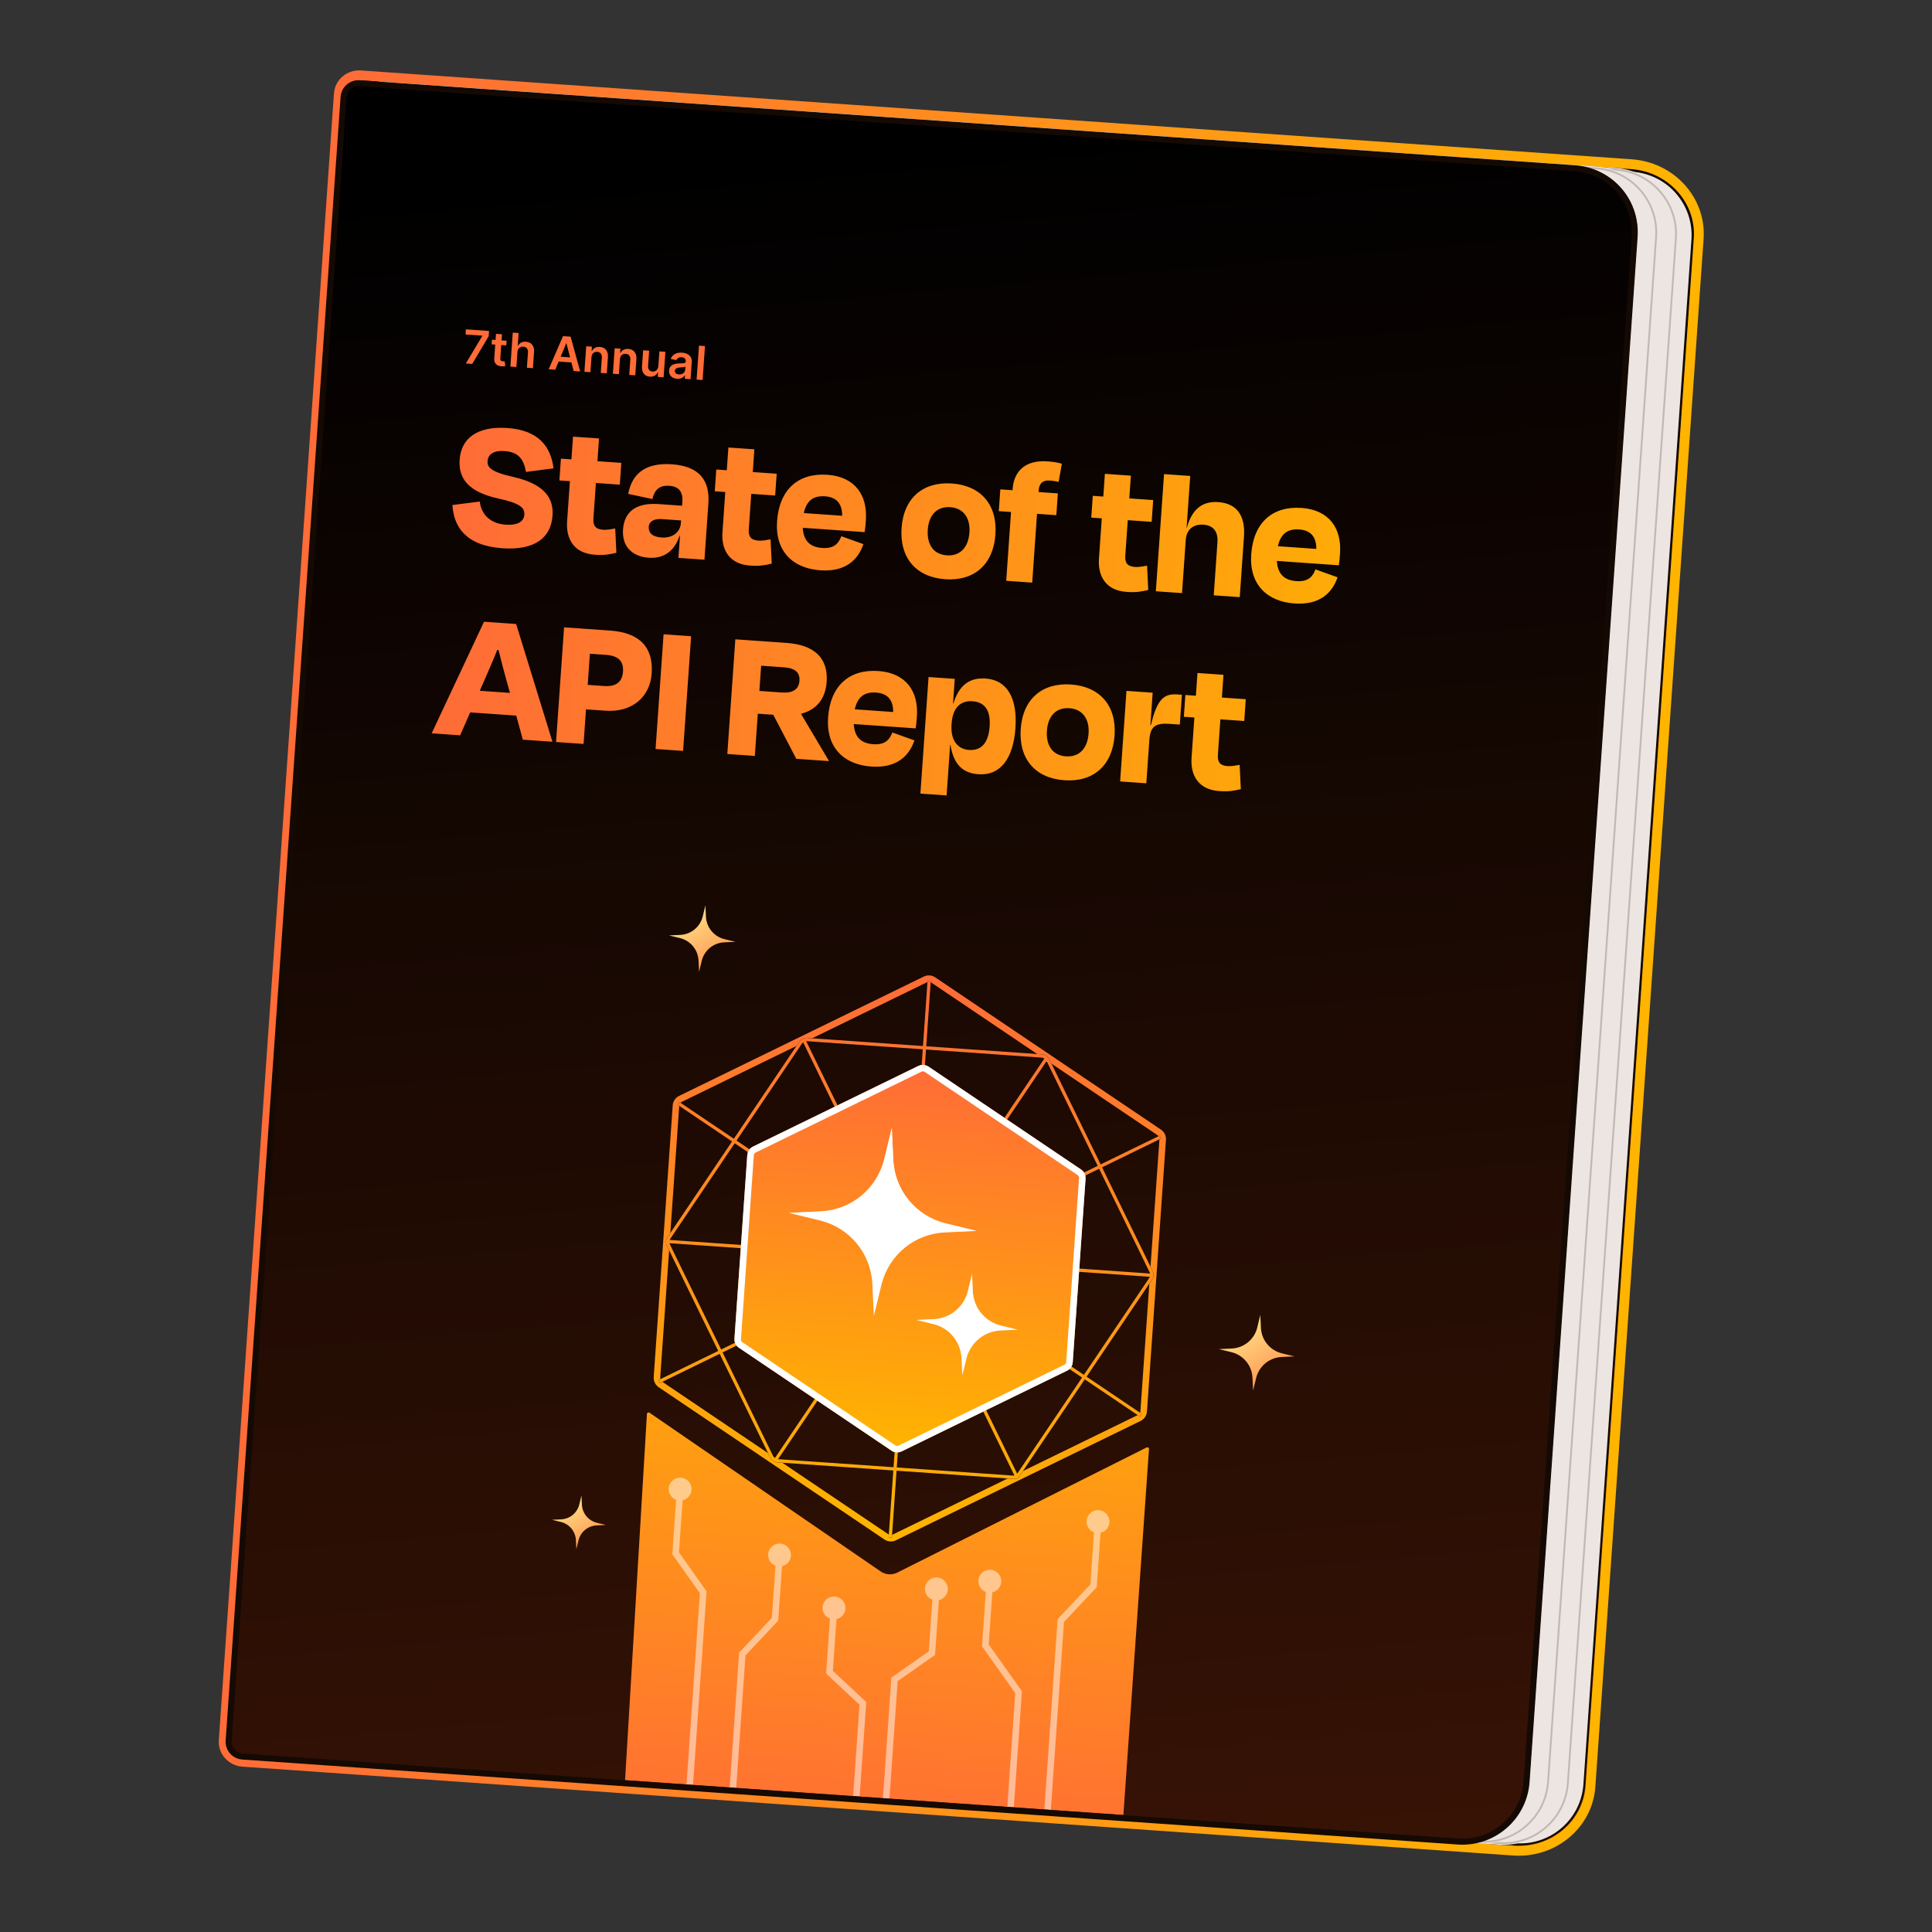 <svg width="392" height="392" viewBox="0 0 392 392" fill="none" xmlns="http://www.w3.org/2000/svg">
<rect x="0" y="0" width="392" height="392" fill="#333333" stroke="none"/>
<path d="M333.752 34.204C340.397 34.669 345.407 40.432 344.943 47.077L322.796 363.799C322.331 370.444 316.567 375.455 309.922 374.99L52.252 356.972C48.859 356.735 46.302 353.793 46.539 350.4L69.51 21.899C69.747 18.506 72.689 15.949 76.082 16.186L333.752 34.204Z" fill="white"/>
<path d="M333.752 34.204C340.397 34.669 345.407 40.432 344.943 47.077L322.796 363.799C322.331 370.444 316.567 375.455 309.922 374.99L52.252 356.972C48.859 356.735 46.302 353.793 46.539 350.4L69.51 21.899C69.747 18.506 72.689 15.949 76.082 16.186L333.752 34.204Z" fill="url(#paint0_linear_1293_48978)"/>
<path d="M333.752 34.204C340.397 34.669 345.407 40.432 344.943 47.077L322.796 363.799C322.331 370.444 316.567 375.455 309.922 374.99L52.252 356.972C48.859 356.735 46.302 353.793 46.539 350.4L69.51 21.899C69.747 18.506 72.689 15.949 76.082 16.186L333.752 34.204Z" stroke="black" stroke-width="0.62"/>
<path d="M331.019 33.321C339.055 33.883 345.206 40.597 344.66 48.399L322.699 362.451C322.154 370.253 315.129 376.046 307.093 375.484L49.255 357.454C47.008 357.297 45.236 355.407 45.393 353.153L68.758 19.012C68.916 16.757 70.934 15.134 73.181 15.291L331.019 33.321Z" stroke="url(#paint1_linear_1293_48978)" stroke-width="2"/>
<path d="M84.646 17.431L331.251 34.675C338.449 35.179 343.875 41.421 343.372 48.619L321.454 362.054C320.951 369.252 314.709 374.678 307.511 374.175L60.906 356.931C59.245 356.814 57.993 355.374 58.109 353.713L81.428 20.228C81.544 18.567 82.985 17.315 84.646 17.431Z" fill="#ECE5E1" stroke="#150903" stroke-width="0.365"/>
<path d="M73.743 19.691C73.872 17.846 75.473 16.454 77.318 16.583L323.923 33.828C331.305 34.344 336.871 40.746 336.355 48.128L314.437 361.564C313.921 368.946 307.518 374.512 300.136 373.995L53.531 356.751C51.686 356.622 50.294 355.021 50.423 353.176L73.743 19.691Z" fill="#ECE5E1"/>
<path d="M77.294 16.917L323.9 34.162C331.097 34.665 336.523 40.907 336.02 48.105L314.103 361.541C313.599 368.738 307.357 374.165 300.159 373.661L53.554 356.417C51.893 356.301 50.641 354.86 50.757 353.199L74.077 19.714C74.193 18.053 75.634 16.801 77.294 16.917Z" stroke="#150903" stroke-opacity="0.2" stroke-width="0.365"/>
<path d="M77.753 19.971C77.882 18.126 79.482 16.735 81.328 16.863L327.933 34.108C335.315 34.624 340.881 41.027 340.364 48.409L318.447 361.844C317.931 369.226 311.528 374.792 304.146 374.276L57.541 357.031C55.696 356.902 54.304 355.301 54.433 353.456L77.753 19.971Z" fill="#ECE5E1"/>
<path d="M81.304 17.198L327.909 34.442C335.107 34.945 340.533 41.188 340.03 48.385L318.112 361.821C317.609 369.018 311.367 374.445 304.169 373.941L57.564 356.697C55.903 356.581 54.651 355.14 54.767 353.48L78.087 19.995C78.203 18.334 79.643 17.081 81.304 17.198Z" stroke="#150903" stroke-opacity="0.2" stroke-width="0.365"/>
<path d="M73.743 19.691C73.872 17.846 75.473 16.454 77.318 16.583L323.923 33.828C331.305 34.344 336.871 40.746 336.355 48.128L314.437 361.564C313.921 368.946 307.518 374.512 300.136 373.995L53.531 356.751C51.686 356.622 50.294 355.021 50.423 353.176L73.743 19.691Z" fill="#ECE5E1"/>
<path d="M77.294 16.917L323.9 34.162C331.097 34.665 336.523 40.907 336.02 48.105L314.103 361.541C313.599 368.738 307.357 374.165 300.159 373.661L53.554 356.417C51.893 356.301 50.641 354.86 50.757 353.199L74.077 19.714C74.193 18.053 75.634 16.801 77.294 16.917Z" stroke="#150903" stroke-opacity="0.2" stroke-width="0.365"/>
<path d="M73.285 16.637L319.89 33.881C327.087 34.385 332.514 40.627 332.01 47.825L310.093 361.26C309.59 368.458 303.347 373.884 296.15 373.381L49.545 356.137C47.884 356.021 46.631 354.58 46.748 352.919L70.067 19.434C70.183 17.773 71.624 16.521 73.285 16.637Z" fill="url(#paint2_linear_1293_48978)"/>
<path d="M73.285 16.637L319.89 33.881C327.087 34.385 332.514 40.627 332.01 47.825L310.093 361.26C309.59 368.458 303.347 373.884 296.15 373.381L49.545 356.137C47.884 356.021 46.631 354.58 46.748 352.919L70.067 19.434C70.183 17.773 71.624 16.521 73.285 16.637Z" fill="black" fill-opacity="0.45"/>
<path d="M73.285 16.637L319.89 33.881C327.087 34.385 332.514 40.627 332.01 47.825L310.093 361.26C309.59 368.458 303.347 373.884 296.15 373.381L49.545 356.137C47.884 356.021 46.631 354.58 46.748 352.919L70.067 19.434C70.183 17.773 71.624 16.521 73.285 16.637Z" stroke="#150903" stroke-width="0.365"/>
<g clip-path="url(#clip0_1293_48978)">
<g clip-path="url(#clip1_1293_48978)">
<path d="M94.52 73.749L97.858 68.151L97.861 68.104L94.458 67.866L94.531 66.822L99.227 67.151L99.152 68.218L95.816 73.839L94.52 73.749ZM102.787 69.131L102.721 70.074L101.702 70.002L101.515 72.675C101.48 73.166 101.719 73.291 102.025 73.313C102.176 73.323 102.316 73.303 102.385 73.29L102.524 74.257C102.389 74.292 102.146 74.343 101.798 74.329C100.881 74.291 100.207 73.764 100.282 72.792L100.483 69.917L99.749 69.866L99.815 68.924L100.549 68.975L100.636 67.736L101.854 67.822L101.768 69.06L102.787 69.131ZM104.986 71.436L104.774 74.466L103.556 74.38L104.038 67.487L105.229 67.57L105.048 70.172L105.108 70.177C105.388 69.608 105.918 69.283 106.712 69.338C107.786 69.413 108.444 70.159 108.357 71.408L108.127 74.7L106.908 74.615L107.125 71.511C107.174 70.815 106.826 70.381 106.186 70.336C105.533 70.291 105.038 70.689 104.986 71.436ZM112.659 75.017L111.326 74.924L114.235 68.2L115.776 68.308L117.724 75.371L116.392 75.278L115.938 73.538L113.346 73.357L112.659 75.017ZM113.753 72.377L115.672 72.512L114.934 69.67L114.88 69.666L113.753 72.377ZM120.009 72.487L119.797 75.516L118.578 75.431L118.94 70.261L120.105 70.342L120.043 71.221L120.104 71.225C120.38 70.666 120.937 70.333 121.711 70.387C122.778 70.462 123.436 71.218 123.346 72.456L123.116 75.748L121.897 75.663L122.114 72.56C122.162 71.87 121.814 71.429 121.185 71.385C120.542 71.34 120.061 71.74 120.009 72.487ZM125.784 72.891L125.573 75.92L124.354 75.835L124.716 70.665L125.88 70.746L125.819 71.625L125.879 71.629C126.155 71.07 126.713 70.737 127.487 70.791C128.554 70.866 129.211 71.622 129.122 72.86L128.891 76.152L127.673 76.067L127.89 72.963C127.938 72.273 127.59 71.833 126.961 71.789C126.318 71.744 125.837 72.144 125.784 72.891ZM133.577 74.295L133.787 71.299L135.005 71.384L134.644 76.554L133.462 76.472L133.526 75.553L133.473 75.549C133.196 76.111 132.623 76.481 131.849 76.426C130.832 76.355 130.174 75.602 130.261 74.361L130.491 71.069L131.71 71.154L131.493 74.257C131.447 74.913 131.808 75.355 132.394 75.396C132.933 75.433 133.522 75.082 133.577 74.295ZM137.377 76.85C136.391 76.781 135.684 76.191 135.756 75.174C135.837 74.01 136.817 73.777 137.828 73.74C138.747 73.706 139.115 73.715 139.139 73.365L139.141 73.344C139.176 72.836 138.887 72.525 138.321 72.485C137.726 72.444 137.361 72.723 137.215 73.068L136.089 72.826C136.424 71.903 137.293 71.477 138.38 71.553C139.366 71.622 140.451 72.11 140.356 73.477L140.114 76.937L138.943 76.855L138.992 76.145L138.952 76.142C138.699 76.561 138.188 76.907 137.377 76.85ZM137.756 75.977C138.49 76.028 138.988 75.573 139.028 74.997L139.071 74.388C138.904 74.505 138.259 74.541 137.936 74.562C137.385 74.602 136.964 74.768 136.932 75.236C136.9 75.684 137.248 75.942 137.756 75.977ZM143.039 70.214L142.557 77.108L141.339 77.022L141.821 70.129L143.039 70.214Z" fill="#FF6C37"/>
<path d="M101.862 111.237C94.343 110.672 92.046 106.732 91.799 102.468L97.342 101.764C97.69 104.594 99.678 106.252 102.586 106.456C104.912 106.618 106.288 105.896 106.391 104.423C106.494 102.95 105.346 102.09 101.241 101.18C94.83 99.796 93.004 96.941 93.261 93.257C93.568 88.876 96.896 86.42 102.983 86.846C109.42 87.296 111.787 90.773 112.309 95.018L106.724 95.757C106.249 93.075 105.137 91.711 102.345 91.516C100.174 91.364 99.025 92.18 98.931 93.537C98.847 94.739 99.402 95.713 104.236 96.791C110.793 98.302 112.335 101.332 112.104 104.628C111.795 109.048 108.609 111.708 101.862 111.237ZM113.812 93.058L115.944 93.207L116.267 88.593L121.54 88.962L121.218 93.576L126.064 93.915L125.755 98.335L120.909 97.996L120.407 105.169C120.304 106.643 120.798 107.379 122.388 107.49C123.202 107.547 124.151 107.34 124.822 107.231L125.061 112.158C123.636 112.487 122.686 112.693 120.67 112.552C116.405 112.254 114.819 109.298 115.063 105.809L115.635 97.627L113.503 97.478L113.812 93.058ZM131.619 113.162C128.44 112.939 126.158 111.026 126.41 107.42C126.643 104.086 128.78 101.936 133.627 102.275L138.396 102.609L138.451 101.833C138.589 99.856 137.812 98.71 135.796 98.57C134.051 98.448 132.875 99.106 132.374 101.253L127.46 100.208C128.193 96.401 130.635 93.806 136.335 94.204C141.918 94.595 144.055 97.472 143.727 102.163L142.93 113.563L137.656 113.194L137.971 108.696L137.893 108.691C136.859 111.775 134.76 113.381 131.619 113.162ZM138.188 105.594L134.233 105.318C132.682 105.209 131.702 105.842 131.632 106.85C131.553 107.975 132.189 108.915 134.205 109.056C136.454 109.214 138.02 107.998 138.15 106.137L138.188 105.594ZM145.334 95.262L147.467 95.411L147.789 90.797L153.063 91.166L152.74 95.78L157.587 96.119L157.278 100.539L152.431 100.2L151.929 107.374C151.826 108.847 152.32 109.583 153.91 109.694C154.724 109.751 155.674 109.545 156.344 109.436L156.584 114.362C155.158 114.691 154.208 114.897 152.192 114.756C147.927 114.458 146.341 111.503 146.585 108.013L147.157 99.832L145.025 99.683L145.334 95.262ZM166.438 115.713C160.893 115.326 157.238 111.875 157.667 105.749C158.111 99.39 161.9 95.914 167.871 96.332C173.532 96.728 176.033 100.526 175.683 105.528C175.675 105.644 175.664 105.799 175.656 105.916C175.61 106.575 175.572 107.118 175.435 107.965L162.872 107.087C163.037 109.748 164.351 111.009 166.833 111.182C169.276 111.353 170.174 110.208 170.701 108.803L175.187 110.403C174.062 113.675 171.479 116.066 166.438 115.713ZM163.081 104.101L170.875 104.646C170.89 102.193 169.736 100.865 167.41 100.702C165.083 100.54 163.65 101.53 163.081 104.101ZM191.788 117.525C185.856 117.11 182.507 113.174 182.93 107.126C183.359 100.999 187.331 97.692 193.147 98.099C198.924 98.503 202.397 102.331 201.969 108.457C201.546 114.506 197.682 117.937 191.788 117.525ZM192.81 102.907C190.096 102.717 188.451 104.511 188.245 107.458C188.036 110.444 189.374 112.486 192.088 112.675C194.841 112.868 196.489 111.035 196.698 108.049C196.904 105.103 195.486 103.094 192.81 102.907ZM210.74 99.524L210.719 99.834L214.635 100.108L214.326 104.528L210.409 104.255L209.433 118.213L204.16 117.845L205.136 103.886L202.655 103.712L202.964 99.292L205.445 99.466L205.464 99.194C205.711 95.666 207.981 93.292 212.518 93.609C213.914 93.707 214.72 93.88 215.446 94.087L214.797 97.782C214.185 97.622 213.606 97.543 213.025 97.502C211.629 97.404 210.846 98.012 210.74 99.524ZM221.725 100.604L223.858 100.753L224.181 96.139L229.454 96.508L229.131 101.122L233.978 101.461L233.669 105.881L228.822 105.542L228.321 112.715C228.217 114.189 228.712 114.925 230.301 115.036C231.116 115.093 232.065 114.886 232.735 114.777L232.975 119.704C231.549 120.033 230.6 120.239 228.584 120.098C224.318 119.8 222.733 116.844 222.977 113.355L223.549 105.173L221.416 105.024L221.725 100.604ZM240.756 107.117L240.795 107.12C241.943 102.953 244.254 101.673 247.2 101.879C251.194 102.158 252.677 104.911 252.401 108.866L251.541 121.158L246.268 120.789L247.021 110.01C247.154 108.11 246.402 106.616 244.192 106.461C242.059 106.312 240.731 107.466 240.585 109.56L239.831 120.339L234.519 119.968L236.181 96.199L241.493 96.57L240.756 107.117ZM262.642 122.441C257.097 122.053 253.442 118.602 253.871 112.476C254.315 106.117 258.104 102.641 264.075 103.059C269.736 103.455 272.237 107.253 271.887 112.255C271.879 112.371 271.869 112.527 271.86 112.643C271.814 113.302 271.776 113.845 271.639 114.692L259.076 113.814C259.241 116.475 260.555 117.736 263.037 117.909C265.48 118.08 266.378 116.935 266.905 115.53L271.391 117.13C270.266 120.402 267.683 122.793 262.642 122.441ZM259.285 110.828L267.079 111.373C267.094 108.92 265.94 107.592 263.614 107.43C261.287 107.267 259.854 108.258 259.285 110.828ZM95.403 144.542L93.363 149.192L87.586 148.788L98.208 126.153L104.723 126.608L112.091 150.502L106.081 150.081L104.748 145.196L95.403 144.542ZM101.158 131.892L100.887 131.873C100.175 133.693 99.341 135.583 98.552 137.398L97.346 140.158L103.472 140.587L102.662 137.686C102.133 135.778 101.609 133.794 101.158 131.892ZM118.896 143.925L118.405 150.943L112.822 150.553L114.449 127.288L123.755 127.939C129.803 128.362 132.596 131.324 132.222 136.675C131.905 141.211 128.473 144.595 122.812 144.199L118.896 143.925ZM119.685 132.642L119.243 138.962L122.539 139.193C124.943 139.361 126.254 138.439 126.406 136.268C126.555 134.135 125.463 133.046 122.903 132.867L119.685 132.642ZM138.597 152.355L133.013 151.965L134.64 128.7L140.224 129.091L138.597 152.355ZM153.755 144.804L153.155 153.373L147.572 152.983L149.199 129.718L159.59 130.445C165.29 130.843 168.061 133.57 167.727 138.339C167.478 141.906 165.576 144.033 162.519 144.833L168.166 154.345L168.161 154.423L161.569 153.962L156.895 145.024L153.755 144.804ZM154.435 135.072L154.077 140.19L158.614 140.507C160.901 140.667 162.088 139.854 162.21 138.109C162.324 136.481 161.376 135.557 159.049 135.394L154.435 135.072ZM176.79 155.532C171.246 155.145 167.59 151.694 168.019 145.568C168.464 139.209 172.252 135.733 178.224 136.151C183.885 136.547 186.385 140.345 186.036 145.347C186.027 145.463 186.017 145.618 186.008 145.735C185.962 146.394 185.924 146.937 185.787 147.784L173.224 146.906C173.389 149.567 174.704 150.828 177.185 151.001C179.628 151.172 180.526 150.027 181.053 148.622L185.539 150.222C184.414 153.494 181.831 155.885 176.79 155.532ZM173.433 143.92L181.227 144.465C181.243 142.012 180.088 140.684 177.762 140.521C175.436 140.359 174.003 141.35 173.433 143.92ZM206.032 147.719C205.598 153.923 202.978 157.403 198.519 157.091C195.34 156.869 193.476 155.102 192.856 151.162L192.778 151.157L192.062 161.393L186.75 161.021L188.404 137.369L193.716 137.741L193.369 142.704L193.447 142.709C194.648 138.897 196.815 137.451 199.994 137.673C204.414 137.982 206.45 141.748 206.032 147.719ZM193.065 147.046C192.857 150.032 194.161 151.994 196.604 152.164C199.241 152.349 200.573 150.572 200.795 147.392C201.009 144.329 199.971 142.464 197.295 142.277C194.853 142.106 193.301 143.673 193.09 146.698L193.065 147.046ZM215.961 158.311C210.029 157.896 206.68 153.96 207.103 147.911C207.532 141.785 211.504 138.478 217.32 138.885C223.097 139.289 226.57 143.116 226.142 149.242C225.719 155.291 221.855 158.723 215.961 158.311ZM216.984 143.693C214.269 143.503 212.624 145.297 212.418 148.244C212.209 151.23 213.547 153.271 216.262 153.461C219.014 153.654 220.662 151.821 220.871 148.835C221.077 145.888 219.659 143.88 216.984 143.693ZM233.413 147.101L233.53 147.11C234.812 141.588 236.353 140.722 238.912 140.901L239.804 140.963L239.381 147.012L237.365 146.871C234.379 146.662 233.392 147.412 233.199 150.165L232.587 158.928L227.274 158.556L228.56 140.177L233.872 140.549L233.413 147.101ZM240.512 141.013L242.645 141.162L242.968 136.548L248.241 136.917L247.918 141.531L252.765 141.87L252.456 146.29L247.609 145.951L247.108 153.124C247.005 154.598 247.499 155.334 249.088 155.445C249.903 155.502 250.852 155.295 251.522 155.186L251.762 160.113C250.336 160.442 249.387 160.648 247.371 160.507C243.105 160.209 241.52 157.253 241.764 153.764L242.336 145.582L240.203 145.433L240.512 141.013Z" fill="url(#paint3_linear_1293_48978)"/>
<g clip-path="url(#clip2_1293_48978)">
<path d="M187.73 198.737C188.262 198.477 188.893 198.521 189.384 198.852L235.181 229.743C235.672 230.074 235.949 230.642 235.907 231.233L232.054 286.339C232.013 286.93 231.659 287.454 231.127 287.714L181.477 311.93C180.944 312.189 180.314 312.145 179.823 311.814L134.026 280.924C133.535 280.592 133.258 280.024 133.299 279.434L137.153 224.327C137.194 223.736 137.547 223.212 138.08 222.953L187.73 198.737Z" stroke="url(#paint4_linear_1293_48978)" stroke-width="1.326"/>
<path d="M187.933 212.285L211.509 213.933C212.1 213.975 212.624 214.329 212.883 214.861L223.318 236.255L235.265 230.429L235.556 231.026L223.609 236.852L233.893 257.938C234.153 258.47 234.109 259.1 233.778 259.591L220.467 279.325L231.653 286.87L231.282 287.42L220.096 279.875L206.977 299.326L206.841 299.5C206.795 299.552 206.744 299.6 206.692 299.646L206.756 299.777L206.16 300.068L206.113 299.973C205.914 300.037 205.702 300.068 205.486 300.053L181.911 298.405L180.963 311.962L180.3 311.916L181.248 298.358L157.675 296.71L157.458 296.679C157.03 296.591 156.653 296.337 156.411 295.973L156.302 295.783L146.016 274.696L133.893 280.61L133.601 280.013L145.725 274.1L135.291 252.705C135.064 252.24 135.07 251.699 135.296 251.242L135.406 251.052L148.526 231.601L137.508 224.169L137.88 223.619L148.897 231.05L162.208 211.317C162.498 210.888 162.968 210.622 163.477 210.589L163.698 210.59L187.27 212.238L188.191 199.08L188.853 199.126L187.933 212.285ZM181.957 297.743L205.533 299.392C205.63 299.398 205.726 299.389 205.818 299.369L184.85 256.375L181.957 297.743ZM157.877 296.059L181.295 297.697L184.131 257.136L157.877 296.059ZM146.612 274.405L156.897 295.491C156.97 295.641 157.079 295.766 157.21 295.861L183.972 256.184L146.612 274.405ZM206.383 299.012C206.398 298.993 206.414 298.976 206.427 298.956L219.546 279.504L185.75 256.708L206.383 299.012ZM135.824 252.244C135.84 252.302 135.86 252.359 135.887 252.414L146.321 273.808L183.674 255.59L135.824 252.244ZM185.465 255.715L219.918 278.954L233.228 259.221C233.262 259.17 233.29 259.116 233.314 259.061L185.465 255.715ZM186.193 255.101L233.36 258.399C233.344 258.341 233.324 258.284 233.297 258.229L223.013 237.142L186.193 255.101ZM135.956 251.422C135.922 251.473 135.894 251.527 135.871 251.582L183.039 254.88L149.075 231.971L135.956 251.422ZM162.951 211.477C162.878 211.537 162.812 211.607 162.758 211.687L149.447 231.42L184.067 254.771L162.951 211.477ZM184.966 254.711L211.922 214.746C211.786 214.661 211.629 214.607 211.463 214.595L187.887 212.946L184.966 254.711ZM185.908 254.501L222.722 236.546L212.355 215.291L185.908 254.501ZM163.579 211.25L184.36 253.858L187.224 212.9L163.651 211.252C163.627 211.25 163.603 211.25 163.579 211.25Z" fill="black"/>
<path d="M187.933 212.285L211.509 213.933C212.1 213.975 212.624 214.329 212.883 214.861L223.318 236.255L235.265 230.429L235.556 231.026L223.609 236.852L233.893 257.938C234.153 258.47 234.109 259.1 233.778 259.591L220.467 279.325L231.653 286.87L231.282 287.42L220.096 279.875L206.977 299.326L206.841 299.5C206.795 299.552 206.744 299.6 206.692 299.646L206.756 299.777L206.16 300.068L206.113 299.973C205.914 300.037 205.702 300.068 205.486 300.053L181.911 298.405L180.963 311.962L180.3 311.916L181.248 298.358L157.675 296.71L157.458 296.679C157.03 296.591 156.653 296.337 156.411 295.973L156.302 295.783L146.016 274.696L133.893 280.61L133.601 280.013L145.725 274.1L135.291 252.705C135.064 252.24 135.07 251.699 135.296 251.242L135.406 251.052L148.526 231.601L137.508 224.169L137.88 223.619L148.897 231.05L162.208 211.317C162.498 210.888 162.968 210.622 163.477 210.589L163.698 210.59L187.27 212.238L188.191 199.08L188.853 199.126L187.933 212.285ZM181.957 297.743L205.533 299.392C205.63 299.398 205.726 299.389 205.818 299.369L184.85 256.375L181.957 297.743ZM157.877 296.059L181.295 297.697L184.131 257.136L157.877 296.059ZM146.612 274.405L156.897 295.491C156.97 295.641 157.079 295.766 157.21 295.861L183.972 256.184L146.612 274.405ZM206.383 299.012C206.398 298.993 206.414 298.976 206.427 298.956L219.546 279.504L185.75 256.708L206.383 299.012ZM135.824 252.244C135.84 252.302 135.86 252.359 135.887 252.414L146.321 273.808L183.674 255.59L135.824 252.244ZM185.465 255.715L219.918 278.954L233.228 259.221C233.262 259.17 233.29 259.116 233.314 259.061L185.465 255.715ZM186.193 255.101L233.36 258.399C233.344 258.341 233.324 258.284 233.297 258.229L223.013 237.142L186.193 255.101ZM135.956 251.422C135.922 251.473 135.894 251.527 135.871 251.582L183.039 254.88L149.075 231.971L135.956 251.422ZM162.951 211.477C162.878 211.537 162.812 211.607 162.758 211.687L149.447 231.42L184.067 254.771L162.951 211.477ZM184.966 254.711L211.922 214.746C211.786 214.661 211.629 214.607 211.463 214.595L187.887 212.946L184.966 254.711ZM185.908 254.501L222.722 236.546L212.355 215.291L185.908 254.501ZM163.579 211.25L184.36 253.858L187.224 212.9L163.651 211.252C163.627 211.25 163.603 211.25 163.579 211.25Z" fill="url(#paint5_linear_1293_48978)"/>
<path d="M186.67 216.848C187.096 216.641 187.6 216.676 187.993 216.941L219.021 237.87C219.414 238.135 219.636 238.589 219.603 239.062L216.992 276.398C216.959 276.871 216.676 277.29 216.25 277.498L182.611 293.905C182.185 294.112 181.681 294.077 181.288 293.812L150.259 272.883C149.866 272.618 149.645 272.164 149.678 271.691L152.289 234.355C152.322 233.882 152.604 233.463 153.03 233.255L186.67 216.848Z" fill="url(#paint6_linear_1293_48978)"/>
<path d="M186.67 216.848C187.096 216.641 187.6 216.676 187.993 216.941L219.021 237.87C219.414 238.135 219.636 238.589 219.603 239.062L216.992 276.398C216.959 276.871 216.676 277.29 216.25 277.498L182.611 293.905C182.185 294.112 181.681 294.077 181.288 293.812L150.259 272.883C149.866 272.618 149.645 272.164 149.678 271.691L152.289 234.355C152.322 233.882 152.604 233.463 153.03 233.255L186.67 216.848Z" stroke="url(#paint7_linear_1293_48978)" stroke-width="1.326"/>
<path d="M186.67 216.848C187.096 216.641 187.6 216.676 187.993 216.941L219.021 237.87C219.414 238.135 219.636 238.589 219.603 239.062L216.992 276.398C216.959 276.871 216.676 277.29 216.25 277.498L182.611 293.905C182.185 294.112 181.681 294.077 181.288 293.812L150.259 272.883C149.866 272.618 149.645 272.164 149.678 271.691L152.289 234.355C152.322 233.882 152.604 233.463 153.03 233.255L186.67 216.848Z" stroke="white" stroke-width="1.326"/>
<g style="mix-blend-mode:hard-light">
<path d="M185.985 267.818L189.495 267.654C192.812 267.489 195.601 265.17 196.389 261.963L197.217 258.546L197.384 262.059C197.55 265.377 199.87 268.168 203.077 268.959L206.493 269.79L202.983 269.955C199.666 270.119 196.877 272.438 196.088 275.646L195.261 279.062L195.094 275.55C194.928 272.232 192.607 269.44 189.401 268.649L185.986 267.818L185.985 267.818Z" fill="url(#paint8_linear_1293_48978)"/>
<path d="M185.985 267.818L189.495 267.654C192.812 267.489 195.601 265.17 196.389 261.963L197.217 258.546L197.384 262.059C197.55 265.377 199.87 268.168 203.077 268.959L206.493 269.79L202.983 269.955C199.666 270.119 196.877 272.438 196.088 275.646L195.261 279.062L195.094 275.55C194.928 272.232 192.607 269.44 189.401 268.649L185.986 267.818L185.985 267.818Z" fill="white"/>
</g>
<g style="mix-blend-mode:hard-light">
<path d="M160.073 246.086L166.596 245.78C172.759 245.475 177.941 241.166 179.406 235.206L180.944 228.858L181.254 235.384C181.563 241.549 185.875 246.737 191.833 248.206L198.179 249.749L191.657 250.056C185.495 250.361 180.313 254.671 178.848 260.63L177.31 266.978L177 260.452C176.691 254.287 172.379 249.1 166.421 247.63L160.076 246.086L160.073 246.086Z" fill="url(#paint9_linear_1293_48978)"/>
<path d="M160.073 246.086L166.596 245.78C172.759 245.475 177.941 241.166 179.406 235.206L180.944 228.858L181.254 235.384C181.563 241.549 185.875 246.737 191.833 248.206L198.179 249.749L191.657 250.056C185.495 250.361 180.313 254.671 178.848 260.63L177.31 266.978L177 260.452C176.691 254.287 172.379 249.1 166.421 247.63L160.076 246.086L160.073 246.086Z" fill="white"/>
</g>
<g style="mix-blend-mode:hard-light">
<path d="M247.316 273.736L249.94 273.613C252.42 273.49 254.505 271.756 255.095 269.358L255.714 266.804L255.839 269.429C255.963 271.91 257.698 273.998 260.095 274.589L262.649 275.21L260.025 275.333C257.545 275.456 255.46 277.19 254.87 279.588L254.251 282.142L254.127 279.517C254.002 277.036 252.267 274.948 249.87 274.357L247.317 273.736L247.316 273.736Z" fill="url(#paint10_linear_1293_48978)"/>
</g>
<g style="mix-blend-mode:hard-light">
<path d="M135.738 189.796L138.048 189.688C140.229 189.58 142.064 188.054 142.582 185.945L143.126 183.698L143.236 186.008C143.346 188.19 144.872 190.026 146.981 190.547L149.228 191.093L146.919 191.202C144.737 191.309 142.903 192.835 142.384 194.945L141.84 197.192L141.73 194.882C141.621 192.699 140.095 190.863 137.985 190.343L135.739 189.796L135.738 189.796Z" fill="url(#paint11_linear_1293_48978)"/>
</g>
<path d="M131.78 286.639L178.694 318.848C179.689 319.532 180.978 319.62 182.057 319.078L232.646 293.691C232.876 293.576 233.144 293.754 233.126 294.011L221.382 461.958L121.32 453.377L131.261 286.892C131.276 286.635 131.567 286.493 131.78 286.639Z" fill="url(#paint12_linear_1293_48978)"/>
<g style="mix-blend-mode:hard-light">
<path d="M111.997 308.363L113.867 308.275C115.634 308.188 117.12 306.952 117.54 305.244L117.981 303.424L118.07 305.295C118.159 307.062 119.395 308.55 121.103 308.971L122.923 309.413L121.053 309.501C119.286 309.589 117.8 310.824 117.38 312.533L116.939 314.353L116.85 312.482C116.762 310.714 115.525 309.227 113.817 308.806L111.998 308.363L111.997 308.363Z" fill="url(#paint13_linear_1293_48978)"/>
</g>
<g style="mix-blend-mode:soft-light" opacity="0.5">
<path d="M138.043 301.475L137.086 315.166L142.682 323.071L137.142 402.287" stroke="white" stroke-width="1.326"/>
<circle cx="137.997" cy="302.136" r="2.321" transform="rotate(4 137.997 302.136)" fill="white"/>
</g>
<g style="mix-blend-mode:soft-light" opacity="0.5">
<path d="M169.262 325.595L168.304 339.286L175.077 345.611L170.809 406.636" stroke="white" stroke-width="1.326"/>
<circle cx="169.214" cy="326.256" r="2.321" transform="rotate(4 169.214 326.256)" fill="white"/>
</g>
<g style="mix-blend-mode:soft-light" opacity="0.5">
<path d="M190.039 321.729L189.082 335.42L181.495 340.742L176.557 411.358" stroke="white" stroke-width="1.326"/>
<circle cx="2.321" cy="2.321" r="2.321" transform="matrix(-0.998 -0.07 -0.07 0.998 192.471 320.237)" fill="white"/>
</g>
<g style="mix-blend-mode:soft-light" opacity="0.5">
<path d="M200.884 320.16L199.926 333.851L206.673 343.333L201.481 417.587" stroke="white" stroke-width="1.326"/>
<circle cx="2.321" cy="2.321" r="2.321" transform="matrix(-0.998 -0.07 -0.07 0.998 203.314 318.669)" fill="white"/>
</g>
<g style="mix-blend-mode:soft-light" opacity="0.5">
<path d="M222.834 308.068L221.877 321.759L215.235 328.809L209.21 414.971" stroke="white" stroke-width="1.326"/>
<circle cx="2.321" cy="2.321" r="2.321" transform="matrix(-0.998 -0.07 -0.07 0.998 225.266 306.577)" fill="white"/>
</g>
<g style="mix-blend-mode:soft-light" opacity="0.5">
<path d="M158.213 314.852L157.255 328.542L150.614 335.592L146.011 401.413" stroke="white" stroke-width="1.326"/>
<circle cx="2.321" cy="2.321" r="2.321" transform="matrix(-0.998 -0.07 -0.07 0.998 160.643 313.359)" fill="white"/>
</g>
</g>
</g>
</g>
<path d="M72.931 16.898L319.536 34.142C326.734 34.645 332.16 40.888 331.657 48.085L309.739 361.521C309.236 368.719 302.994 374.145 295.796 373.642L49.191 356.397C47.53 356.281 46.278 354.84 46.394 353.18L69.713 19.695C69.83 18.034 71.27 16.782 72.931 16.898Z" stroke="#150903" stroke-width="1.221"/>
<defs>
<linearGradient id="paint0_linear_1293_48978" x1="223.024" y1="26.772" x2="272.684" y2="646.339" gradientUnits="userSpaceOnUse">
<stop/>
<stop offset="1" stop-color="#B03C12"/>
</linearGradient>
<linearGradient id="paint1_linear_1293_48978" x1="58.075" y1="186.132" x2="332.683" y2="205.334" gradientUnits="userSpaceOnUse">
<stop stop-color="#FF6C37"/>
<stop offset="1" stop-color="#FFB400"/>
</linearGradient>
<linearGradient id="paint2_linear_1293_48978" x1="216.09" y1="26.623" x2="269.773" y2="643.98" gradientUnits="userSpaceOnUse">
<stop/>
<stop offset="1" stop-color="#B03C12"/>
</linearGradient>
<linearGradient id="paint3_linear_1293_48978" x1="90.563" y1="117.921" x2="295.635" y2="132.261" gradientUnits="userSpaceOnUse">
<stop stop-color="#FF6C37"/>
<stop offset="1" stop-color="#FFB400"/>
</linearGradient>
<linearGradient id="paint4_linear_1293_48978" x1="188.59" y1="198.317" x2="180.616" y2="312.349" gradientUnits="userSpaceOnUse">
<stop stop-color="#FF6C37"/>
<stop offset="1" stop-color="#FFB400"/>
</linearGradient>
<linearGradient id="paint5_linear_1293_48978" x1="188.523" y1="199.103" x2="180.633" y2="311.939" gradientUnits="userSpaceOnUse">
<stop stop-color="#FF6C37"/>
<stop offset="1" stop-color="#FFB400"/>
</linearGradient>
<linearGradient id="paint6_linear_1293_48978" x1="187.358" y1="216.512" x2="181.923" y2="294.24" gradientUnits="userSpaceOnUse">
<stop stop-color="#FF6C37"/>
<stop offset="1" stop-color="#FFB400"/>
</linearGradient>
<linearGradient id="paint7_linear_1293_48978" x1="187.358" y1="216.513" x2="181.923" y2="294.24" gradientUnits="userSpaceOnUse">
<stop stop-color="#FF6C37"/>
<stop offset="1" stop-color="#FFB400"/>
</linearGradient>
<linearGradient id="paint8_linear_1293_48978" x1="192.007" y1="261.611" x2="206.695" y2="285.53" gradientUnits="userSpaceOnUse">
<stop stop-color="#FFDE83"/>
<stop offset="1" stop-color="#FF6C37"/>
</linearGradient>
<linearGradient id="paint9_linear_1293_48978" x1="171.264" y1="234.552" x2="198.556" y2="278.996" gradientUnits="userSpaceOnUse">
<stop stop-color="#FFDE83"/>
<stop offset="1" stop-color="#FF6C37"/>
</linearGradient>
<linearGradient id="paint10_linear_1293_48978" x1="251.819" y1="269.095" x2="262.8" y2="286.978" gradientUnits="userSpaceOnUse">
<stop stop-color="#FFDE83"/>
<stop offset="1" stop-color="#FF6C37"/>
</linearGradient>
<linearGradient id="paint11_linear_1293_48978" x1="139.7" y1="185.713" x2="149.361" y2="201.446" gradientUnits="userSpaceOnUse">
<stop stop-color="#FFDE83"/>
<stop offset="1" stop-color="#FF6C37"/>
</linearGradient>
<linearGradient id="paint12_linear_1293_48978" x1="176.37" y1="377.611" x2="184.951" y2="254.9" gradientUnits="userSpaceOnUse">
<stop stop-color="#FF6C37"/>
<stop offset="1" stop-color="#FFB400"/>
</linearGradient>
<linearGradient id="paint13_linear_1293_48978" x1="115.206" y1="305.056" x2="123.031" y2="317.799" gradientUnits="userSpaceOnUse">
<stop stop-color="#FFDE83"/>
<stop offset="1" stop-color="#FF6C37"/>
</linearGradient>
<clipPath id="clip0_1293_48978">
<rect width="261.639" height="338.519" fill="white" transform="translate(76.598 19.019) rotate(4)"/>
</clipPath>
<clipPath id="clip1_1293_48978">
<path d="M73.277 -8.173L336.903 10.262C346.577 10.938 353.872 19.329 353.195 29.003L330.203 357.801C329.527 367.476 321.136 374.77 311.461 374.093L47.836 355.659L73.277 -8.173Z" fill="white"/>
</clipPath>
<clipPath id="clip2_1293_48978">
<rect width="150.861" height="232.095" fill="white" transform="translate(119.863 166.922) rotate(4)"/>
</clipPath>
</defs>
</svg>
